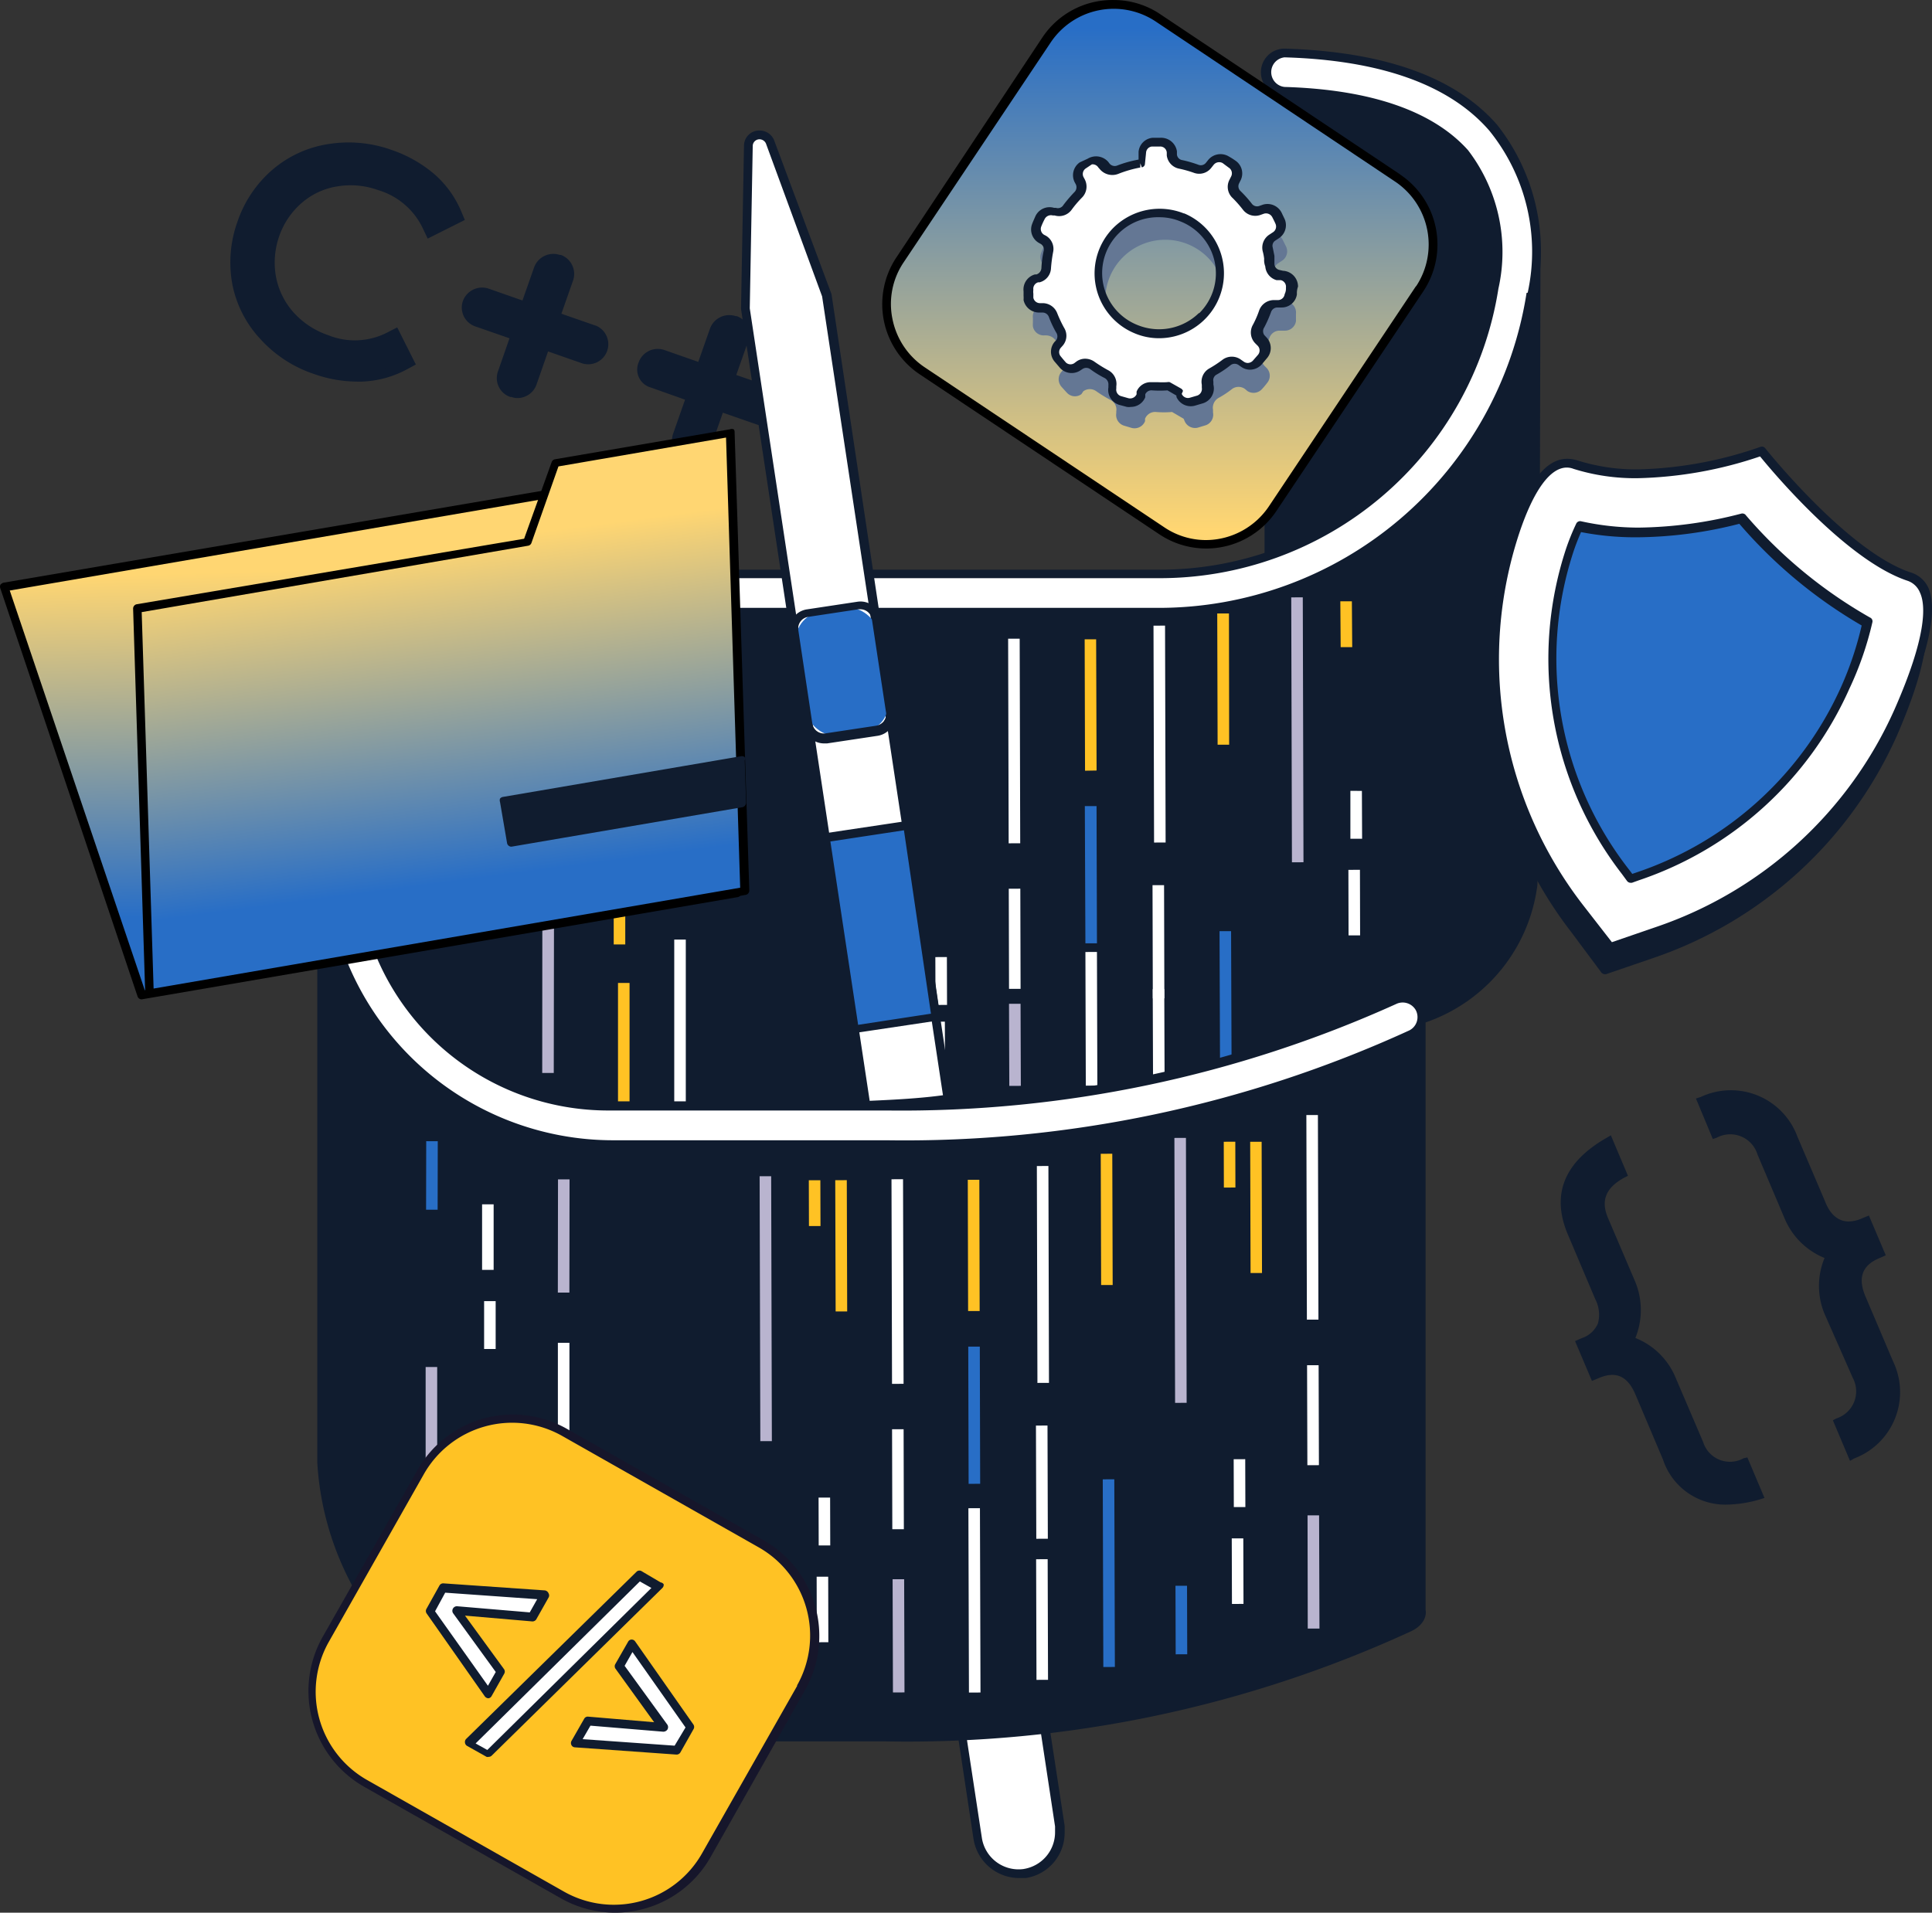 <svg xmlns="http://www.w3.org/2000/svg" xmlns:xlink="http://www.w3.org/1999/xlink" width="57.228" height="56.669" viewBox="0 0 57.228 56.669"><rect x="0" y="0" width="57.228" height="56.669" fill="#333333" stroke="none"/><defs><linearGradient id="linear-gradient" x1="0.5" y1="0.043" x2="0.5" y2="0.974" gradientUnits="objectBoundingBox"><stop offset="0" stop-color="#286ec6"></stop><stop offset="1" stop-color="#ffd672"></stop></linearGradient><linearGradient id="linear-gradient-2" x1="0.5" y1="0.834" x2="0.474" y2="0.165" xlink:href="#linear-gradient"></linearGradient><linearGradient id="linear-gradient-3" x1="0.538" y1="0.797" x2="0.454" y2="0.207" xlink:href="#linear-gradient"></linearGradient></defs><g id="_1" data-name="1" transform="translate(-0.011 0.001)" style="isolation: isolate"><g id="&#x421;&#x43B;&#x43E;&#x439;_2" data-name="&#x421;&#x43B;&#x43E;&#x439; 2" transform="translate(0.011 -0.001)"><g id="Layer_1" data-name="Layer 1"><path id="&#x30D1;&#x30B9;_3063" data-name="&#x30D1;&#x30B9; 3063" d="M18.444,8.8a3.7,3.7,0,0,0-1.2-.684,3.657,3.657,0,0,0-1.837-.154,3.227,3.227,0,0,0-1.583.717,3.552,3.552,0,0,0-1.142,3.276,3.271,3.271,0,0,0,.778,1.561,3.866,3.866,0,0,0,2.907,1.208,2.945,2.945,0,0,0,1.263-.336l.171-.094-.43-.888-.182.072a2.25,2.25,0,0,1-1.842.094,2.543,2.543,0,0,1-1.1-.712,2.245,2.245,0,0,1-.552-1.1A2.5,2.5,0,0,1,14.5,9.44a2.267,2.267,0,0,1,1.1-.518,2.477,2.477,0,0,1,1.291.116,2.267,2.267,0,0,1,1.39,1.208l.088.182.888-.43-.077-.177A2.846,2.846,0,0,0,18.444,8.8Z" transform="translate(-5.67 -3.544)" fill="#101c2f"></path><path id="&#x30D1;&#x30B9;_3064" data-name="&#x30D1;&#x30B9; 3064" d="M18.415,8.583a3.861,3.861,0,0,0-1.247-.706A3.773,3.773,0,0,0,15.282,7.7a3.309,3.309,0,0,0-1.655.761,3.519,3.519,0,0,0-1.037,1.544,3.569,3.569,0,0,0-.149,1.853,3.309,3.309,0,0,0,.833,1.622,3.734,3.734,0,0,0,1.583,1.031,3.861,3.861,0,0,0,1.274.226h.149A3.028,3.028,0,0,0,17.6,14.38l.276-.149-.552-1.1-.3.154a2.1,2.1,0,0,1-1.743.077,2.432,2.432,0,0,1-1.026-.673,2.206,2.206,0,0,1-.518-1.037,2.361,2.361,0,0,1,.088-1.213,2.3,2.3,0,0,1,.667-.993,2.1,2.1,0,0,1,1.048-.491,2.4,2.4,0,0,1,1.224.11A2.135,2.135,0,0,1,18.084,10.2l.143.3,1.1-.552-.121-.287a3.012,3.012,0,0,0-.794-1.081Zm-.061,1.577-.033-.066A2.388,2.388,0,0,0,16.859,8.82,2.675,2.675,0,0,0,15.481,8.7a2.388,2.388,0,0,0-1.169.552,2.565,2.565,0,0,0-.745,1.1,2.5,2.5,0,0,0-.083,1.351,2.421,2.421,0,0,0,.552,1.158,2.7,2.7,0,0,0,1.136.75,2.394,2.394,0,0,0,1.964-.121l.066-.033.32.662-.061.033a2.874,2.874,0,0,1-1.208.309,3.733,3.733,0,0,1-2.8-1.169,3.078,3.078,0,0,1-.728-1.484,3.42,3.42,0,0,1,1.1-3.149,3.177,3.177,0,0,1,2.041-.75,3.74,3.74,0,0,1,2.372.866,2.824,2.824,0,0,1,.745,1l.028.066Z" transform="translate(-5.558 -3.431)" fill="#101c2f"></path><path id="&#x30D1;&#x30B9;_3065" data-name="&#x30D1;&#x30B9; 3065" d="M38.177,19.278l-1.136-.4.392-1.1a.463.463,0,0,0-.287-.59h-.033a.458.458,0,0,0-.59.281l-.386,1.1L35,18.175a.463.463,0,1,0-.3.866l1.1.4-.381,1.1a.458.458,0,0,0,.281.59h.033a.463.463,0,0,0,.618-.276l.386-1.1,1.136.392a.458.458,0,0,0,.59-.281A.463.463,0,0,0,38.177,19.278Z" transform="translate(-15.398 -7.694)" fill="#101c2f"></path><path id="&#x30D1;&#x30B9;_3066" data-name="&#x30D1;&#x30B9; 3066" d="M38.179,19.052,37.164,18.7l.347-.987a.623.623,0,0,0,0-.458.6.6,0,0,0-.336-.3h-.033a.607.607,0,0,0-.756.37l-.347.987-1.009-.353a.6.6,0,0,0-.756.364.552.552,0,0,0,.364.75l1.009.359-.342.976a.612.612,0,0,0,0,.452.6.6,0,0,0,.336.3h.039a.552.552,0,0,0,.193.033.59.59,0,0,0,.552-.4l.342-.976,1.015.353a.607.607,0,0,0,.756-.37.59.59,0,0,0-.359-.756Zm.121.673a.342.342,0,0,1-.43.2l-1.252-.436-.43,1.224a.336.336,0,0,1-.425.2H35.73a.37.37,0,0,1-.193-.171.325.325,0,0,1,0-.259l.425-1.219L34.7,18.832a.325.325,0,0,1-.193-.171.314.314,0,0,1,0-.254.331.331,0,0,1,.314-.226.248.248,0,0,1,.11,0l1.258.436.43-1.23a.336.336,0,0,1,.425-.2h.033a.314.314,0,0,1,.193.171.336.336,0,0,1,0,.254l-.414,1.247,1.252.441a.331.331,0,0,1,.188.43Z" transform="translate(-15.355 -7.59)" fill="#101c2f"></path><path id="&#x30D1;&#x30B9;_3067" data-name="&#x30D1;&#x30B9; 3067" d="M28.8,15.99,27.7,15.6l.386-1.1a.463.463,0,0,0-.331-.6h-.033a.463.463,0,0,0-.59.287l-.386,1.1-1.136-.4a.464.464,0,1,0-.3.877l1.131.4L26.1,17.253a.469.469,0,0,0,.281.6h.033a.474.474,0,0,0,.6-.287l.381-1.1,1.136.4a.463.463,0,0,0,.59-.281.474.474,0,0,0-.314-.585Z" transform="translate(-11.214 -6.221)" fill="#101c2f"></path><path id="&#x30D1;&#x30B9;_3068" data-name="&#x30D1;&#x30B9; 3068" d="M28.775,15.762l-1.015-.353.347-.987a.6.6,0,0,0-.364-.756H27.71a.607.607,0,0,0-.756.364l-.347.987L25.6,14.664a.607.607,0,0,0-.756.364.59.59,0,0,0,.364.756l1.015.353-.342.982a.59.59,0,0,0,.364.756h.033a.552.552,0,0,0,.193.033.6.6,0,0,0,.552-.4l.342-.982,1.009.353a.595.595,0,0,0,.4-1.12Zm.121.673a.336.336,0,0,1-.425.2L27.214,16.2l-.43,1.219a.336.336,0,0,1-.425.21h-.033a.342.342,0,0,1-.2-.43l.425-1.219-1.258-.441a.32.32,0,0,1-.188-.171.336.336,0,0,1,0-.254.331.331,0,0,1,.314-.226.353.353,0,0,1,.11,0l1.258.441.43-1.23a.342.342,0,0,1,.425-.21h.033a.342.342,0,0,1,.21.43l-.43,1.23,1.258.436a.342.342,0,0,1,.2.43Z" transform="translate(-11.131 -6.114)" fill="#101c2f"></path><path id="&#x30D1;&#x30B9;_3069" data-name="&#x30D1;&#x30B9; 3069" d="M49.29,61.09c-.783.083-1.605.143-2.46.182l3.111,20.585a1.23,1.23,0,0,0,2.449-.182q0-.091,0-.182Z" transform="translate(-21.006 -27.394)" fill="#fff"></path><path id="&#x30D1;&#x30B9;_3070" data-name="&#x30D1;&#x30B9; 3070" d="M49.328,60.96a.127.127,0,0,0-.138-.11c-.816.088-1.655.149-2.454.188a.116.116,0,0,0-.094.044.143.143,0,0,0,0,.1l3.111,20.585A1.373,1.373,0,0,0,51.1,82.929h.2a1.357,1.357,0,0,0,1.153-1.346c0-.066,0-.132,0-.2Zm1.919,21.7A1.1,1.1,0,0,1,50,81.732L46.89,61.285c.728-.033,1.467-.088,2.206-.165L52.169,81.4v.165A1.1,1.1,0,0,1,51.248,82.659Z" transform="translate(-20.917 -27.286)" fill="#101c2f"></path><path id="&#x30D1;&#x30B9;_3071" data-name="&#x30D1;&#x30B9; 3071" d="M50.17,4.758a21.2,21.2,0,0,0-4.81-.888V18.762c-.061.088-3.376.552-3.376.552H25.151c-6.437.033-7.871,7.794-7.871,7.794V45.056A8.6,8.6,0,0,0,25.951,53.2h8.036a35.356,35.356,0,0,0,15.532-3.265c.408-.21.336-.5.336-.5v-17.5a4.887,4.887,0,0,0,3.309-3.971c.055-.419.094-18.814.094-18.814S51.99,5.481,50.17,4.758Z" transform="translate(-7.755 -1.735)" fill="#101c2f"></path><path id="&#x30D1;&#x30B9;_3072" data-name="&#x30D1;&#x30B9; 3072" d="M50.117,4.532a21.012,21.012,0,0,0-4.854-.894.121.121,0,0,0-.11.033.138.138,0,0,0-.044.094v14.8c-.375.094-2.151.364-3.243.524H25.031c-6.453.022-7.965,7.821-7.981,7.91V44.956a8.776,8.776,0,0,0,8.8,8.268h8.036a35.691,35.691,0,0,0,15.593-3.276c.48-.248.408-.612.4-.612h0V31.923a4.964,4.964,0,0,0,3.309-4.043c.061-.419.094-18.075.094-18.825a.1.1,0,0,0,0-.044C53.2,8.856,51.97,5.271,50.117,4.532Zm2.791,23.315a4.738,4.738,0,0,1-3.2,3.861.132.132,0,0,0-.083.121V49.363s.033.2-.265.353a34.825,34.825,0,0,1-15.477,3.254H25.848a8.516,8.516,0,0,1-8.533-8.014V27.036c0-.154,1.489-7.661,7.722-7.661l16.851-.028c3.37-.48,3.425-.552,3.464-.618a.121.121,0,0,0,0-.072V3.908a19.857,19.857,0,0,1,4.633.866C51.7,5.442,52.875,8.8,53,9.071,52.985,15.42,52.952,27.5,52.908,27.846Z" transform="translate(-7.652 -1.63)" fill="#101c2f"></path><rect id="&#x9577;&#x65B9;&#x5F62;_458" data-name="&#x9577;&#x65B9;&#x5F62; 458" width="0.342" height="4.032" transform="translate(36.124 27.589) rotate(-0.21)" fill="#286ec6"></rect><path id="&#x30D1;&#x30B9;_3073" data-name="&#x30D1;&#x30B9; 3073" d="M58.27,43.3l.017,4.065h.342L58.617,43.3Z" transform="translate(-26.136 -19.417)" fill="#286ec6"></path><rect id="&#x9577;&#x65B9;&#x5F62;_459" data-name="&#x9577;&#x65B9;&#x5F62; 459" width="0.342" height="2.432" transform="translate(29.888 29.741) rotate(-0.2)" fill="#b9b4cf"></rect><rect id="&#x9577;&#x65B9;&#x5F62;_460" data-name="&#x9577;&#x65B9;&#x5F62; 460" width="0.342" height="1.809" transform="translate(27.646 30.271) rotate(-0.17)" fill="#fff"></rect><rect id="&#x9577;&#x65B9;&#x5F62;_461" data-name="&#x9577;&#x65B9;&#x5F62; 461" width="0.342" height="2.587" transform="translate(34.145 29.307) rotate(-0.2)" fill="#fff"></rect><rect id="&#x9577;&#x65B9;&#x5F62;_462" data-name="&#x9577;&#x65B9;&#x5F62; 462" width="0.342" height="3.96" transform="matrix(1, -0.003, 0.003, 1, 32.151, 28.206)" fill="#fff"></rect><rect id="&#x9577;&#x65B9;&#x5F62;_463" data-name="&#x9577;&#x65B9;&#x5F62; 463" width="0.342" height="6.062" transform="translate(29.862 18.924) rotate(-0.15)" fill="#fff"></rect><rect id="&#x9577;&#x65B9;&#x5F62;_464" data-name="&#x9577;&#x65B9;&#x5F62; 464" width="0.342" height="2.967" transform="translate(29.881 26.331) rotate(-0.15)" fill="#fff"></rect><rect id="&#x9577;&#x65B9;&#x5F62;_465" data-name="&#x9577;&#x65B9;&#x5F62; 465" width="0.342" height="6.426" transform="translate(34.168 18.537) rotate(-0.15)" fill="#fff"></rect><rect id="&#x9577;&#x65B9;&#x5F62;_466" data-name="&#x9577;&#x65B9;&#x5F62; 466" width="0.342" height="1.418" transform="translate(27.706 28.357) rotate(-0.17)" fill="#fff"></rect><rect id="&#x9577;&#x65B9;&#x5F62;_467" data-name="&#x9577;&#x65B9;&#x5F62; 467" width="0.342" height="3.354" transform="translate(34.139 26.226) rotate(-0.15)" fill="#fff"></rect><path id="&#x30D1;&#x30B9;_3074" data-name="&#x30D1;&#x30B9; 3074" d="M65.38,32.95l.011,3.889h.342l-.006-3.889Z" transform="translate(-29.324 -14.775)" fill="#ffc224"></path><path id="&#x30D1;&#x30B9;_3075" data-name="&#x30D1;&#x30B9; 3075" d="M58.26,34.34l.011,3.894.342-.006L58.6,34.34Z" transform="translate(-26.131 -15.399)" fill="#ffc224"></path><rect id="&#x9577;&#x65B9;&#x5F62;_468" data-name="&#x9577;&#x65B9;&#x5F62; 468" width="0.342" height="1.942" transform="translate(39.941 25.772) rotate(-0.14)" fill="#fff"></rect><rect id="&#x9577;&#x65B9;&#x5F62;_469" data-name="&#x9577;&#x65B9;&#x5F62; 469" width="0.342" height="7.849" transform="translate(38.248 17.699) rotate(-0.15)" fill="#b9b4cf"></rect><path id="&#x30D1;&#x30B9;_3076" data-name="&#x30D1;&#x30B9; 3076" d="M72.53,42.48V43.9h.347l-.006-1.418Z" transform="translate(-32.53 -19.049)" fill="#fff"></path><path id="&#x30D1;&#x30B9;_3077" data-name="&#x30D1;&#x30B9; 3077" d="M71.99,32.3,72,33.657h.342L72.332,32.3Z" transform="translate(-32.288 -14.484)" fill="#ffc224"></path><rect id="&#x9577;&#x65B9;&#x5F62;_470" data-name="&#x9577;&#x65B9;&#x5F62; 470" width="0.342" height="1.942" transform="translate(17.738 19.669)" fill="#fff"></rect><path id="&#x30D1;&#x30B9;_3078" data-name="&#x30D1;&#x30B9; 3078" d="M29.13,51.7h.342l.011-7.3h-.347Z" transform="translate(-13.069 -19.91)" fill="#b9b4cf"></path><rect id="&#x9577;&#x65B9;&#x5F62;_471" data-name="&#x9577;&#x65B9;&#x5F62; 471" width="0.342" height="5.643" transform="translate(19.972 27.838)" fill="#fff"></rect><rect id="&#x9577;&#x65B9;&#x5F62;_472" data-name="&#x9577;&#x65B9;&#x5F62; 472" width="0.342" height="2.962" transform="translate(19.977 23.773)" fill="#fff"></rect><rect id="&#x9577;&#x65B9;&#x5F62;_473" data-name="&#x9577;&#x65B9;&#x5F62; 473" width="0.342" height="1.418" transform="translate(17.799 22.538)" fill="#fff"></rect><rect id="&#x9577;&#x65B9;&#x5F62;_474" data-name="&#x9577;&#x65B9;&#x5F62; 474" width="0.342" height="3.618" transform="translate(18.306 29.123)" fill="#ffc224"></rect><rect id="&#x9577;&#x65B9;&#x5F62;_475" data-name="&#x9577;&#x65B9;&#x5F62; 475" width="0.342" height="1.357" transform="translate(18.179 26.625)" fill="#ffc224"></rect><path id="&#x30D1;&#x30B9;_3079" data-name="&#x30D1;&#x30B9; 3079" d="M45.84,2.84a.552.552,0,0,0,0,1.1c2.554.077,4.346.689,5.334,1.826a4.854,4.854,0,0,1,.866,4,10.017,10.017,0,0,1-9.994,8.5h-16.3a8.478,8.478,0,0,0-8.456,8.792A8.6,8.6,0,0,0,25.95,35.2h8.036a35.849,35.849,0,0,0,15.532-3.265.571.571,0,0,0-.5-1.026,35.25,35.25,0,0,1-15.03,3.155H25.713a7.336,7.336,0,0,1-7.319-7.612,7.446,7.446,0,0,1,7.557-7.038H42.045A11.169,11.169,0,0,0,53.137,9.966,5.935,5.935,0,0,0,52,5.057C50.8,3.673,48.725,2.928,45.84,2.84Z" transform="translate(-7.755 -1.273)" fill="#fff"></path><path id="&#x30D1;&#x30B9;_3080" data-name="&#x30D1;&#x30B9; 3080" d="M45.7,2.61a.7.7,0,0,0,0,1.4c2.521.072,4.28.673,5.245,1.782a4.717,4.717,0,0,1,.833,3.9,9.884,9.884,0,0,1-9.84,8.356h-16.3a8.6,8.6,0,0,0-8.582,8.924,8.776,8.776,0,0,0,8.792,8.263h8.036a35.57,35.57,0,0,0,15.593-3.309.712.712,0,0,0,.359-.419.689.689,0,0,0-.066-.552.712.712,0,0,0-.91-.287A35.223,35.223,0,0,1,33.884,33.8H25.61a7.2,7.2,0,0,1-7.17-7.474,7.352,7.352,0,0,1,7.408-6.889H41.942A11.3,11.3,0,0,0,53.161,9.88,6.045,6.045,0,0,0,52,4.871C50.773,3.459,48.666,2.7,45.7,2.61Zm7.17,7.237a11.031,11.031,0,0,1-10.932,9.333H25.847a7.617,7.617,0,0,0-7.628,7.17,7.452,7.452,0,0,0,7.446,7.722h8.274A35.532,35.532,0,0,0,49.03,30.906a.447.447,0,0,1,.552.182.441.441,0,0,1-.188.612,35.883,35.883,0,0,1-15.477,3.254H25.847a8.516,8.516,0,0,1-8.533-8A8.329,8.329,0,0,1,25.638,18.3h16.3A10.154,10.154,0,0,0,52.036,9.72a4.963,4.963,0,0,0-.9-4.1C50.116,4.48,48.3,3.823,45.7,3.746a.441.441,0,0,1,0-.877h0c2.852.083,4.892.816,6.067,2.173a5.7,5.7,0,0,1,1.136,4.8Z" transform="translate(-7.651 -1.17)" fill="#101c2f"></path><path id="&#x30D1;&#x30B9;_3081" data-name="&#x30D1;&#x30B9; 3081" d="M43.7,20.254l-1.247-8.246L40.767,7.48a.336.336,0,0,0-.656.083L40,12.378l1.213,7.876.171,1.136L43.591,36c.855-.033,1.655-.1,2.46-.188L43.861,21.39Z" transform="translate(-17.943 -3.249)" fill="#fff"></path><path id="&#x30D1;&#x30B9;_3082" data-name="&#x30D1;&#x30B9; 3082" d="M40.8,7.33a.463.463,0,0,0-.441-.32.452.452,0,0,0-.463.441l-.088,4.843,3.574,23.618a.132.132,0,0,0,.127.11h0c.833-.039,1.655-.1,2.471-.193a.143.143,0,0,0,.088-.05.116.116,0,0,0,0-.094l-3.58-23.828Zm2.819,28.428-3.552-23.48.088-4.815a.2.2,0,0,1,.2-.193.21.21,0,0,1,.2.149l1.655,4.506,3.58,23.668C45.105,35.686,44.366,35.725,43.621,35.758Z" transform="translate(-17.858 -3.143)" fill="#101c2f"></path><rect id="&#x9577;&#x65B9;&#x5F62;_476" data-name="&#x9577;&#x65B9;&#x5F62; 476" width="2.46" height="5.747" transform="translate(24.449 24.824) rotate(-8.59)" fill="#286ec6"></rect><path id="&#x30D1;&#x30B9;_3083" data-name="&#x30D1;&#x30B9; 3083" d="M46.642,44.1l-2.432.364a.132.132,0,0,0-.11.149l.86,5.687a.16.16,0,0,0,.05.083.138.138,0,0,0,.077,0h0l2.432-.364a.132.132,0,0,0,.11-.149L46.8,44.21a.121.121,0,0,0-.16-.1ZM45.2,50.139l-.822-5.433,2.179-.331.8,5.433Z" transform="translate(-19.781 -19.775)" fill="#101c2f"></path><rect id="&#x9577;&#x65B9;&#x5F62;_477" data-name="&#x9577;&#x65B9;&#x5F62; 477" width="2.46" height="3.712" rx="0.86" transform="translate(23.452 18.252) rotate(-8.6)" fill="#286ec6"></rect><path id="&#x30D1;&#x30B9;_3084" data-name="&#x30D1;&#x30B9; 3084" d="M45.114,32.822a.607.607,0,0,0-.689-.507l-1.495.226a.6.6,0,0,0-.507.7L42.836,36a.607.607,0,0,0,.6.513h.088l1.5-.226a.607.607,0,0,0,.392-.237.579.579,0,0,0,.11-.452Zm.094,3.028a.375.375,0,0,1-.226.138l-1.495.226a.347.347,0,0,1-.4-.292l-.414-2.758a.347.347,0,0,1,.292-.4l1.495-.226h.05a.347.347,0,0,1,.342.3l.414,2.73a.336.336,0,0,1-.061.281Z" transform="translate(-19.025 -14.487)" fill="#101c2f"></path><rect id="&#x9577;&#x65B9;&#x5F62;_478" data-name="&#x9577;&#x65B9;&#x5F62; 478" width="0.342" height="5.56" transform="matrix(1, -0.003, 0.003, 1, 32.665, 43.83)" fill="#286ec6"></rect><rect id="&#x9577;&#x65B9;&#x5F62;_479" data-name="&#x9577;&#x65B9;&#x5F62; 479" width="0.342" height="4.065" transform="translate(28.681 39.898) rotate(-0.15)" fill="#286ec6"></rect><rect id="&#x9577;&#x65B9;&#x5F62;_480" data-name="&#x9577;&#x65B9;&#x5F62; 480" width="0.342" height="3.354" transform="matrix(1, -0.003, 0.003, 1, 26.44, 46.79)" fill="#b9b4cf"></rect><rect id="&#x9577;&#x65B9;&#x5F62;_481" data-name="&#x9577;&#x65B9;&#x5F62; 481" width="0.342" height="1.942" transform="translate(24.19 46.715) rotate(-0.14)" fill="#fff"></rect><rect id="&#x9577;&#x65B9;&#x5F62;_482" data-name="&#x9577;&#x65B9;&#x5F62; 482" width="0.342" height="7.849" transform="translate(22.501 34.85) rotate(-0.15)" fill="#b9b4cf"></rect><rect id="&#x9577;&#x65B9;&#x5F62;_483" data-name="&#x9577;&#x65B9;&#x5F62; 483" width="0.342" height="2.03" transform="matrix(1, -0.003, 0.003, 1, 22.533, 48.12)" fill="#3200ff"></rect><rect id="&#x9577;&#x65B9;&#x5F62;_484" data-name="&#x9577;&#x65B9;&#x5F62; 484" width="0.342" height="3.574" transform="matrix(1, -0.003, 0.003, 1, 30.691, 46.197)" fill="#fff"></rect><rect id="&#x9577;&#x65B9;&#x5F62;_485" data-name="&#x9577;&#x65B9;&#x5F62; 485" width="0.342" height="5.461" transform="matrix(1, -0.003, 0.003, 1, 28.685, 44.686)" fill="#fff"></rect><rect id="&#x9577;&#x65B9;&#x5F62;_486" data-name="&#x9577;&#x65B9;&#x5F62; 486" width="0.342" height="6.062" transform="translate(26.407 34.939) rotate(-0.15)" fill="#fff"></rect><rect id="&#x9577;&#x65B9;&#x5F62;_487" data-name="&#x9577;&#x65B9;&#x5F62; 487" width="0.342" height="2.962" transform="translate(26.424 42.346) rotate(-0.14)" fill="#fff"></rect><rect id="&#x9577;&#x65B9;&#x5F62;_488" data-name="&#x9577;&#x65B9;&#x5F62; 488" width="0.342" height="6.426" transform="translate(30.713 34.547) rotate(-0.15)" fill="#fff"></rect><rect id="&#x9577;&#x65B9;&#x5F62;_489" data-name="&#x9577;&#x65B9;&#x5F62; 489" width="0.342" height="1.418" transform="translate(24.247 44.371) rotate(-0.15)" fill="#fff"></rect><rect id="&#x9577;&#x65B9;&#x5F62;_490" data-name="&#x9577;&#x65B9;&#x5F62; 490" width="0.342" height="3.354" transform="matrix(1, -0.003, 0.003, 1, 30.686, 42.237)" fill="#fff"></rect><rect id="&#x9577;&#x65B9;&#x5F62;_491" data-name="&#x9577;&#x65B9;&#x5F62; 491" width="0.342" height="3.889" transform="matrix(1, -0.003, 0.003, 1, 32.605, 34.184)" fill="#ffc224"></rect><rect id="&#x9577;&#x65B9;&#x5F62;_492" data-name="&#x9577;&#x65B9;&#x5F62; 492" width="0.342" height="3.889" transform="translate(28.667 34.955) rotate(-0.14)" fill="#ffc224"></rect><rect id="&#x9577;&#x65B9;&#x5F62;_493" data-name="&#x9577;&#x65B9;&#x5F62; 493" width="0.342" height="3.889" transform="matrix(1, -0.003, 0.003, 1, 24.741, 34.967)" fill="#ffc224"></rect><rect id="&#x9577;&#x65B9;&#x5F62;_494" data-name="&#x9577;&#x65B9;&#x5F62; 494" width="0.342" height="1.357" transform="matrix(1, -0.003, 0.003, 1, 23.958, 34.969)" fill="#ffc224"></rect><path id="&#x30D1;&#x30B9;_3085" data-name="&#x30D1;&#x30B9; 3085" d="M70.23,81.4l.006,3.354h.347L70.572,81.4Z" transform="translate(-31.499 -36.502)" fill="#b9b4cf"></path><rect id="&#x9577;&#x65B9;&#x5F62;_495" data-name="&#x9577;&#x65B9;&#x5F62; 495" width="0.342" height="1.942" transform="matrix(1, -0.003, 0.003, 1, 36.486, 45.58)" fill="#fff"></rect><rect id="&#x9577;&#x65B9;&#x5F62;_496" data-name="&#x9577;&#x65B9;&#x5F62; 496" width="0.342" height="7.849" transform="translate(34.787 33.715) rotate(-0.15)" fill="#b9b4cf"></rect><rect id="&#x9577;&#x65B9;&#x5F62;_497" data-name="&#x9577;&#x65B9;&#x5F62; 497" width="0.342" height="2.03" transform="matrix(1, -0.003, 0.003, 1, 34.819, 46.984)" fill="#286ec6"></rect><rect id="&#x9577;&#x65B9;&#x5F62;_498" data-name="&#x9577;&#x65B9;&#x5F62; 498" width="0.342" height="6.062" transform="translate(38.696 33.037) rotate(-0.15)" fill="#fff"></rect><rect id="&#x9577;&#x65B9;&#x5F62;_499" data-name="&#x9577;&#x65B9;&#x5F62; 499" width="0.342" height="2.962" transform="matrix(1, -0.003, 0.003, 1, 38.717, 40.449)" fill="#fff"></rect><rect id="&#x9577;&#x65B9;&#x5F62;_500" data-name="&#x9577;&#x65B9;&#x5F62; 500" width="0.342" height="1.418" transform="translate(36.543 43.234) rotate(-0.17)" fill="#fff"></rect><path id="&#x30D1;&#x30B9;_3086" data-name="&#x30D1;&#x30B9; 3086" d="M67.15,61.33l.011,3.889H67.5l-.011-3.889Z" transform="translate(-30.118 -27.502)" fill="#ffc224"></path><rect id="&#x9577;&#x65B9;&#x5F62;_501" data-name="&#x9577;&#x65B9;&#x5F62; 501" width="0.342" height="1.357" transform="translate(36.249 33.828) rotate(-0.14)" fill="#ffc224"></rect><rect id="&#x9577;&#x65B9;&#x5F62;_502" data-name="&#x9577;&#x65B9;&#x5F62; 502" width="3.354" height="0.342" transform="translate(16.524 38.297) rotate(-89.92)" fill="#b9b4cf"></rect><rect id="&#x9577;&#x65B9;&#x5F62;_503" data-name="&#x9577;&#x65B9;&#x5F62; 503" width="0.342" height="1.942" transform="translate(14.28 35.682)" fill="#fff"></rect><rect id="&#x9577;&#x65B9;&#x5F62;_504" data-name="&#x9577;&#x65B9;&#x5F62; 504" width="0.342" height="7.849" transform="translate(12.608 40.502)" fill="#b9b4cf"></rect><rect id="&#x9577;&#x65B9;&#x5F62;_505" data-name="&#x9577;&#x65B9;&#x5F62; 505" width="2.03" height="0.342" transform="matrix(0.002, -1, 1, 0.002, 12.621, 35.841)" fill="#286ec6"></rect><rect id="&#x9577;&#x65B9;&#x5F62;_506" data-name="&#x9577;&#x65B9;&#x5F62; 506" width="0.342" height="6.062" transform="translate(16.519 44.098)" fill="#fff"></rect><rect id="&#x9577;&#x65B9;&#x5F62;_507" data-name="&#x9577;&#x65B9;&#x5F62; 507" width="0.342" height="2.962" transform="translate(16.525 39.785)" fill="#fff"></rect><rect id="&#x9577;&#x65B9;&#x5F62;_508" data-name="&#x9577;&#x65B9;&#x5F62; 508" width="0.342" height="1.418" transform="translate(14.34 38.55)" fill="#fff"></rect><rect id="&#x9577;&#x65B9;&#x5F62;_509" data-name="&#x9577;&#x65B9;&#x5F62; 509" width="0.342" height="3.889" transform="translate(14.848 45.483)" fill="#8efb9d"></rect><rect id="&#x9577;&#x65B9;&#x5F62;_510" data-name="&#x9577;&#x65B9;&#x5F62; 510" width="1.357" height="0.342" transform="translate(14.724 43.988) rotate(-89.92)" fill="#8efb9d"></rect><path id="&#x30D1;&#x30B9;_3087" data-name="&#x30D1;&#x30B9; 3087" d="M62.751,5.384,55.657.668a2.372,2.372,0,0,0-3.309.656l-4.33,6.481a2.372,2.372,0,0,0,.656,3.309l7.093,4.721a2.377,2.377,0,0,0,3.309-.651l4.346-6.509a2.372,2.372,0,0,0-.673-3.293Z" transform="translate(-21.356 -0.116)" fill="url(#linear-gradient)"></path><path id="&#x30D1;&#x30B9;_3088" data-name="&#x30D1;&#x30B9; 3088" d="M62.725,5.162,55.632.424A2.454,2.454,0,0,0,54.247,0,2.488,2.488,0,0,0,52.14,1.1L47.816,7.617a2.5,2.5,0,0,0,.689,3.475L55.6,15.83a2.5,2.5,0,0,0,3.469-.695l4.346-6.5a2.5,2.5,0,0,0-.689-3.469Zm.48,3.309L58.858,14.98A2.256,2.256,0,0,1,56.988,16a2.206,2.206,0,0,1-1.247-.381l-7.093-4.738a2.25,2.25,0,0,1-.954-1.429,2.206,2.206,0,0,1,.336-1.688l4.346-6.5A2.245,2.245,0,0,1,55.488.634l7.093,4.744A2.245,2.245,0,0,1,63.2,8.488Z" transform="translate(-21.258 0.001)"></path><path id="&#x30D1;&#x30B9;_3089" data-name="&#x30D1;&#x30B9; 3089" d="M63.027,12.994l-.121-.028a.32.32,0,0,1-.243-.292v-.237a.426.426,0,0,0-.044-.232.314.314,0,0,1,.138-.353l.1-.066a.331.331,0,0,0,.127-.419l-.1-.2a.331.331,0,0,0-.4-.171l-.11.039a.32.32,0,0,1-.364-.11,3.309,3.309,0,0,0-.32-.359.331.331,0,0,1-.072-.375l.05-.1a.331.331,0,0,0-.121-.419l-.221-.1a.336.336,0,0,0-.43.083l-.066.083a.314.314,0,0,1-.364.1A3.2,3.2,0,0,0,60,9.706a.325.325,0,0,1-.265-.276V9.337a.331.331,0,0,0-.331-.287h-.254a.314.314,0,0,0-.292.3l-.033.325h0a3.425,3.425,0,0,0-.689.188.336.336,0,0,1-.381-.1l-.033-.044a.331.331,0,0,0-.436-.066l-.193.127a.336.336,0,0,0-.1.425l.033.061a.336.336,0,0,1-.066.386,3.26,3.26,0,0,0-.309.364.336.336,0,0,1-.37.127h-.055a.325.325,0,0,0-.4.182,2.09,2.09,0,0,0-.1.232.314.314,0,0,0,.143.392l.05.033a.314.314,0,0,1,.154.347,3.586,3.586,0,0,0-.066.48.331.331,0,0,1-.243.314h-.044a.325.325,0,0,0-.237.359v.121a1.02,1.02,0,0,0,0,.127.325.325,0,0,0,.336.265h.05a.347.347,0,0,1,.325.221,2.885,2.885,0,0,0,.21.436.314.314,0,0,1-.039.381l-.039.044a.336.336,0,0,0,0,.436q.077.088.165.182a.32.32,0,0,0,.43.039l.055-.083a.325.325,0,0,1,.386,0,3.954,3.954,0,0,0,.414.254.32.32,0,0,1,.176.342V16.3a.331.331,0,0,0,.232.37l.221.066a.336.336,0,0,0,.4-.2v-.072a.32.32,0,0,1,.32-.2,2.791,2.791,0,0,0,.48,0l.342.2.033.077a.336.336,0,0,0,.386.188l.237-.072a.331.331,0,0,0,.215-.375V16.2a.336.336,0,0,1,.165-.353,2.758,2.758,0,0,0,.4-.265.325.325,0,0,1,.381,0l.072.061a.336.336,0,0,0,.436-.061,2.138,2.138,0,0,0,.143-.171.331.331,0,0,0,0-.441l-.077-.077a.331.331,0,0,1-.044-.381,3.86,3.86,0,0,0,.193-.436.314.314,0,0,1,.309-.221h.143a.331.331,0,0,0,.336-.281v-.221A.336.336,0,0,0,63.027,12.994Zm-2.383,1.213a1.776,1.776,0,1,1,.5-1.616,1.787,1.787,0,0,1-.5,1.616Z" transform="translate(-24.887 -4.058)" fill="#647794" style="mix-blend-mode: multiply;isolation: isolate"></path><path id="&#x30D1;&#x30B9;_3090" data-name="&#x30D1;&#x30B9; 3090" d="M62.734,11.542h-.116a.32.32,0,0,1-.243-.292v-.237a.4.4,0,0,0-.05-.237.314.314,0,0,1,.143-.347l.1-.066a.325.325,0,0,0,.121-.419q-.042-.1-.094-.2a.331.331,0,0,0-.4-.171l-.11.039a.32.32,0,0,1-.386-.154,2.714,2.714,0,0,0-.314-.353.331.331,0,0,1-.072-.375l.05-.1a.336.336,0,0,0-.127-.425l-.188-.116a.331.331,0,0,0-.43.077l-.066.088a.336.336,0,0,1-.37.1,3.31,3.31,0,0,0-.458-.132.336.336,0,0,1-.27-.281V7.852a.336.336,0,0,0-.331-.292h-.248a.325.325,0,0,0-.3.292v.331h0a3.635,3.635,0,0,0-.739.21.331.331,0,0,1-.375-.1l-.039-.044a.331.331,0,0,0-.436-.066L56.8,8.3a.331.331,0,0,0-.1.425l.028.061a.325.325,0,0,1-.061.381,3.977,3.977,0,0,0-.314.37.325.325,0,0,1-.364.127h-.055a.325.325,0,0,0-.4.182c-.039.077-.072.154-.1.232a.325.325,0,0,0,.149.392l.05.033a.325.325,0,0,1,.154.347,3.585,3.585,0,0,0-.066.48.331.331,0,0,1-.243.314h-.044a.331.331,0,0,0-.243.359.939.939,0,0,0,0,.121v.121a.331.331,0,0,0,.342.27h.044a.342.342,0,0,1,.331.221,3.133,3.133,0,0,0,.2.436.325.325,0,0,1-.033.381l-.039.044a.32.32,0,0,0,0,.43c.05.066.1.127.16.188a.331.331,0,0,0,.436.039l.044-.033a.331.331,0,0,1,.386,0,3.238,3.238,0,0,0,.414.259.325.325,0,0,1,.177.342v.066a.331.331,0,0,0,.232.37l.221.061a.325.325,0,0,0,.392-.193l.033-.072a.314.314,0,0,1,.32-.2,3.486,3.486,0,0,0,.48,0l.342.2.033.072a.32.32,0,0,0,.386.188l.232-.066a.331.331,0,0,0,.221-.375v-.088a.32.32,0,0,1,.165-.353,3.105,3.105,0,0,0,.4-.265.325.325,0,0,1,.381,0l.088.061a.336.336,0,0,0,.436-.055L62.154,14a.336.336,0,0,0,0-.441l-.077-.077a.325.325,0,0,1-.044-.381,3.051,3.051,0,0,0,.188-.436.325.325,0,0,1,.314-.221h.116a.325.325,0,0,0,.331-.281l.033-.221a.336.336,0,0,0-.281-.4Zm-2.377,1.224a1.776,1.776,0,1,1,.5-1.617,1.793,1.793,0,0,1-.5,1.617Z" transform="translate(-24.753 -3.39)" fill="#fff"></path><path id="&#x30D1;&#x30B9;_3091" data-name="&#x30D1;&#x30B9; 3091" d="M62.672,11.343l-.121-.028a.188.188,0,0,1-.143-.177V10.9l-.05-.248a.182.182,0,0,1,.083-.21l.1-.066a.463.463,0,0,0,.177-.552l-.1-.21a.469.469,0,0,0-.552-.232l-.11.039a.193.193,0,0,1-.221-.072,3.453,3.453,0,0,0-.331-.37.193.193,0,0,1-.044-.226l.05-.1a.458.458,0,0,0-.171-.585c-.061-.044-.127-.083-.193-.121a.474.474,0,0,0-.6.11l-.066.083a.193.193,0,0,1-.221.061,3.585,3.585,0,0,0-.474-.138.188.188,0,0,1-.165-.165V7.8a.474.474,0,0,0-.491-.4h-.226a.458.458,0,0,0-.419.414v.232a3.48,3.48,0,0,0-.634.177.2.2,0,0,1-.232-.066l-.033-.044a.48.48,0,0,0-.607-.094l-.237.11a.463.463,0,0,0-.149.59l.033.061a.2.2,0,0,1-.044.232,4.235,4.235,0,0,0-.325.381.188.188,0,0,1-.221.083h-.055a.463.463,0,0,0-.552.248c-.033.077-.072.16-.1.237a.458.458,0,0,0,.2.552l.05.028a.188.188,0,0,1,.094.215,3.061,3.061,0,0,0-.066.5.21.21,0,0,1-.149.193h-.044a.463.463,0,0,0-.336.5v.132a.867.867,0,0,1,0,.127.469.469,0,0,0,.474.37h.088a.2.2,0,0,1,.188.132,3.161,3.161,0,0,0,.215.458.2.2,0,0,1,0,.232l-.039.039a.452.452,0,0,0,0,.6l.165.193a.469.469,0,0,0,.6.055l.05-.033a.2.2,0,0,1,.232,0,2.912,2.912,0,0,0,.43.265.215.215,0,0,1,.11.21v.066a.463.463,0,0,0,.32.518l.226.061a.43.43,0,0,0,.121,0,.458.458,0,0,0,.425-.287V15a.2.2,0,0,1,.2-.116h0a3.183,3.183,0,0,0,.458,0l.265.154v.039a.463.463,0,0,0,.552.259l.243-.072a.463.463,0,0,0,.3-.552v-.088a.188.188,0,0,1,.1-.21,3.033,3.033,0,0,0,.414-.281.2.2,0,0,1,.232,0l.088.061a.447.447,0,0,0,.254.077.469.469,0,0,0,.347-.16l.149-.177a.458.458,0,0,0,0-.607l-.077-.083a.2.2,0,0,1,0-.226,3.628,3.628,0,0,0,.2-.452.2.2,0,0,1,.188-.138h.127a.452.452,0,0,0,.452-.392.55.55,0,0,1,.033-.226.469.469,0,0,0-.436-.469Zm.039.689a.2.2,0,0,1-.2.177H62.38a.463.463,0,0,0-.425.309,2.829,2.829,0,0,1-.182.419.458.458,0,0,0,.066.552l.077.077a.2.2,0,0,1,0,.27L61.773,14a.215.215,0,0,1-.154.072.2.2,0,0,1-.11-.033l-.088-.061a.458.458,0,0,0-.552,0,3.58,3.58,0,0,1-.386.254.452.452,0,0,0-.226.485v.088a.21.21,0,0,1-.132.232l-.226.066a.2.2,0,0,1-.237-.116L59.7,14.9a.149.149,0,0,0-.05-.066l-.342-.193a.177.177,0,0,0-.077,0,2.493,2.493,0,0,1-.287,0h-.2a.447.447,0,0,0-.419.281V15a.21.21,0,0,1-.243.116l-.215-.061a.2.2,0,0,1-.143-.226v-.066a.458.458,0,0,0-.248-.48,4.17,4.17,0,0,1-.392-.243.48.48,0,0,0-.281-.094.441.441,0,0,0-.259.083l-.044.033a.2.2,0,0,1-.265,0c-.055-.061-.1-.116-.154-.182a.193.193,0,0,1,0-.259l.039-.044a.447.447,0,0,0,.055-.552,3.762,3.762,0,0,1-.2-.425.463.463,0,0,0-.447-.3h-.061a.2.2,0,0,1-.2-.16v-.121a.419.419,0,0,1,0-.116.2.2,0,0,1,.143-.221h.044a.452.452,0,0,0,.336-.425,4.415,4.415,0,0,1,.061-.463.452.452,0,0,0-.21-.491l-.055-.028a.2.2,0,0,1-.088-.237,1.941,1.941,0,0,1,.1-.221.21.21,0,0,1,.243-.116h.055a.458.458,0,0,0,.507-.171,3.1,3.1,0,0,1,.3-.353.463.463,0,0,0,.083-.552l-.033-.061a.2.2,0,0,1,.072-.259L57,8.188a.2.2,0,0,1,.193.094l.039.044a.485.485,0,0,0,.552.143,3.525,3.525,0,0,1,.651-.188V8.155l.044.121a.11.11,0,0,0,.094-.11l.033-.325a.193.193,0,0,1,.176-.182h.237a.193.193,0,0,1,.2.177v.088a.458.458,0,0,0,.37.392,3.392,3.392,0,0,1,.447.127.452.452,0,0,0,.507-.16l.066-.083a.21.21,0,0,1,.265-.05l.177.132a.2.2,0,0,1,.077.259l-.05.1a.452.452,0,0,0,.1.552,3.624,3.624,0,0,1,.3.342.458.458,0,0,0,.507.154l.11-.039a.21.21,0,0,1,.248.1c.033.066.066.127.094.193a.2.2,0,0,1-.077.259l-.1.066a.458.458,0,0,0-.2.491,1.489,1.489,0,0,1,.044.226.525.525,0,0,0,.033.226.458.458,0,0,0,.336.408H62.6a.2.2,0,0,1,.149.221A.378.378,0,0,1,62.711,12.033Z" transform="translate(-24.658 -3.318)" fill="#101c2f"></path><path id="&#x30D1;&#x30B9;_3092" data-name="&#x30D1;&#x30B9; 3092" d="M61.444,11.355a1.942,1.942,0,0,0-2.09.419,1.919,1.919,0,0,0,.618,3.127,1.853,1.853,0,0,0,.734.149,1.925,1.925,0,0,0,.739-3.7Zm.436,2.951a1.688,1.688,0,0,1-1.8.359,1.655,1.655,0,0,1,.634-3.2,1.622,1.622,0,0,1,.629.127,1.655,1.655,0,0,1,.552,2.714Z" transform="translate(-26.37 -5.029)" fill="#101c2f"></path><path id="&#x30D1;&#x30B9;_3093" data-name="&#x30D1;&#x30B9; 3093" d="M.23,29.068l4.076,12.09,17.65-3.028L17.88,26.04Z" transform="translate(-0.109 -11.677)" fill="url(#linear-gradient-2)"></path><path id="&#x30D1;&#x30B9;_3094" data-name="&#x30D1;&#x30B9; 3094" d="M17.9,25.927a.132.132,0,0,0-.143-.088L.11,28.851a.2.2,0,0,0-.088.061.149.149,0,0,0,0,.11l4.065,12.09a.127.127,0,0,0,.121.083h0l17.65-3.028A.114.114,0,0,0,21.946,38ZM4.3,40.924.3,29.082,17.694,26.1,21.687,37.94Z" transform="translate(-0.011 -11.586)"></path><path id="&#x30D1;&#x30B9;_3095" data-name="&#x30D1;&#x30B9; 3095" d="M19.774,24.128l-.838,2.339L7.38,28.452l.364,11.412,17.645-3.028-.43-13.6Z" transform="translate(-3.315 -10.421)" fill="url(#linear-gradient-3)"></path><path id="&#x30D1;&#x30B9;_3096" data-name="&#x30D1;&#x30B9; 3096" d="M24.938,23.05a.121.121,0,0,0-.1,0l-5.185.888a.127.127,0,0,0-.1.083l-.816,2.272L7.255,28.235a.132.132,0,0,0-.1.132l.359,11.412a.154.154,0,0,0,.05.094.149.149,0,0,0,.083,0h0l17.65-3.028a.132.132,0,0,0,.11-.132l-.436-13.6a.116.116,0,0,0-.028-.066ZM7.762,39.62,7.409,28.467,18.854,26.5a.127.127,0,0,0,.1-.083l.8-2.267,4.964-.855.419,13.337Z" transform="translate(-3.212 -10.331)"></path><path id="&#x30D1;&#x30B9;_3097" data-name="&#x30D1;&#x30B9; 3097" d="M27.08,42.058l.21,1.224,6.851-1.175L34.1,40.85Z" transform="translate(-12.149 -18.318)" fill="#101c2f"></path><path id="&#x30D1;&#x30B9;_3098" data-name="&#x30D1;&#x30B9; 3098" d="M34.1,40.646a.138.138,0,0,0-.1-.028l-7.066,1.208a.132.132,0,0,0-.083.05.154.154,0,0,0,0,.1l.21,1.224a.132.132,0,0,0,.127.1h0L34.03,42.13a.138.138,0,0,0,.11-.132L34.1,40.746A.138.138,0,0,0,34.1,40.646ZM27.29,43.035l-.171-.971,6.751-1.158V41.9Z" transform="translate(-12.04 -18.214)" fill="#101c2f"></path><path id="&#x30D1;&#x30B9;_3099" data-name="&#x30D1;&#x30B9; 3099" d="M92.292,29.152c-1.908-.645-4.352-3.712-4.352-3.712s-3.161,1.191-5.516.4c-.75-.248-1.335.667-1.782,2a12.041,12.041,0,0,0,1.914,11.114l.91,1.186,1.379-.474a12.019,12.019,0,0,0,7.17-6.52C92.816,31.265,93.257,29.483,92.292,29.152Z" transform="translate(-35.9 -11.408)" fill="#101c2f"></path><path id="&#x30D1;&#x30B9;_3100" data-name="&#x30D1;&#x30B9; 3100" d="M92.217,28.919c-1.853-.618-4.264-3.635-4.291-3.668a.121.121,0,0,0-.143-.039,11.837,11.837,0,0,1-3.624.662,5.775,5.775,0,0,1-1.82-.265.838.838,0,0,0-.281-.05c-.64,0-1.18.7-1.655,2.129a12.135,12.135,0,0,0,1.931,11.236l.883,1.186a.143.143,0,0,0,.1.055h.039l1.384-.474a12.206,12.206,0,0,0,7.231-6.586c.783-1.8,1.042-3.039.756-3.685a.871.871,0,0,0-.513-.5ZM91.76,32.99a11.953,11.953,0,0,1-7.077,6.442l-1.3.447-.855-1.1A11.886,11.886,0,0,1,80.64,27.783c.43-1.28.916-1.953,1.418-1.953a.684.684,0,0,1,.2.033,5.918,5.918,0,0,0,1.9.281,11.809,11.809,0,0,0,3.624-.651c.392.48,2.57,3.083,4.357,3.685a.59.59,0,0,1,.375.342C92.692,29.912,92.7,30.838,91.76,32.99Z" transform="translate(-35.786 -11.301)" fill="#101c2f"></path><path id="&#x30D1;&#x30B9;_3101" data-name="&#x30D1;&#x30B9; 3101" d="M92.561,27.982c-1.914-.64-4.352-3.712-4.352-3.712s-3.161,1.191-5.516.4c-.75-.248-1.335.667-1.782,2a12.035,12.035,0,0,0,1.914,11.114l.9,1.186,1.373-.507a12.057,12.057,0,0,0,7.17-6.509C93.085,30.067,93.549,28.291,92.561,27.982Z" transform="translate(-36.02 -10.883)" fill="#fff"></path><path id="&#x30D1;&#x30B9;_3102" data-name="&#x30D1;&#x30B9; 3102" d="M92.492,27.715c-1.853-.623-4.264-3.64-4.291-3.673A.127.127,0,0,0,88.057,24a11.754,11.754,0,0,1-3.613.667,5.769,5.769,0,0,1-1.82-.27,1.037,1.037,0,0,0-.287-.044c-.634,0-1.175.695-1.655,2.124a12.135,12.135,0,0,0,1.931,11.236l.9,1.175a.132.132,0,0,0,.1.05h.044l1.384-.469a12.206,12.206,0,0,0,7.226-6.619c.789-1.8,1.048-3.039.761-3.684A.849.849,0,0,0,92.492,27.715Zm-.463,4.065a11.93,11.93,0,0,1-7.071,6.448l-1.3.447-.855-1.1a11.9,11.9,0,0,1-1.892-11.009c.425-1.274.916-1.953,1.412-1.953a.552.552,0,0,1,.2.039,6.117,6.117,0,0,0,1.9.276,12.08,12.08,0,0,0,3.624-.645c.392.48,2.57,3.078,4.352,3.679a.607.607,0,0,1,.381.347C92.966,28.7,92.977,29.629,92.029,31.78Z" transform="translate(-35.912 -10.76)" fill="#101c2f"></path><path id="&#x30D1;&#x30B9;_3103" data-name="&#x30D1;&#x30B9; 3103" d="M89.02,27.81a10.745,10.745,0,0,1-4.81.243,5.7,5.7,0,0,0-.287.728,10.287,10.287,0,0,0,1.655,9.52l.16.21.21-.077a10.3,10.3,0,0,0,6.122-5.554,9.785,9.785,0,0,0,.678-1.947A14.032,14.032,0,0,1,89.02,27.81Z" transform="translate(-37.41 -12.47)" fill="#286ec6"></path><path id="&#x30D1;&#x30B9;_3104" data-name="&#x30D1;&#x30B9; 3104" d="M89.006,27.625a.132.132,0,0,0-.132-.039A12.543,12.543,0,0,1,85.829,28a7.926,7.926,0,0,1-1.7-.188.127.127,0,0,0-.143.072,6.813,6.813,0,0,0-.3.739,10.419,10.419,0,0,0,1.655,9.641l.154.21a.138.138,0,0,0,.1.05h.039l.215-.077a10.48,10.48,0,0,0,6.227-5.67,9.7,9.7,0,0,0,.684-1.975.121.121,0,0,0-.072-.138,13.877,13.877,0,0,1-3.684-3.039ZM91.841,32.7a10.21,10.21,0,0,1-6.067,5.516l-.127.044-.1-.132a10.16,10.16,0,0,1-1.655-9.377c.077-.237.16-.441.237-.618a8.406,8.406,0,0,0,1.655.154,12.477,12.477,0,0,0,3.034-.4A14.12,14.12,0,0,0,92.442,30.9,9.868,9.868,0,0,1,91.841,32.7Z" transform="translate(-37.297 -12.368)" fill="#101c2f"></path><path id="&#x30D1;&#x30B9;_3105" data-name="&#x30D1;&#x30B9; 3105" d="M30.028,79.947l-5.836-3.276a3.127,3.127,0,0,0-4.264,1.186l-2.819,4.964A3.127,3.127,0,0,0,18.3,87.084l5.836,3.309A3.127,3.127,0,0,0,28.4,89.208l2.819-4.964a3.127,3.127,0,0,0-1.186-4.3Z" transform="translate(-7.497 -34.199)" fill="#ffc224"></path><path id="&#x30D1;&#x30B9;_3106" data-name="&#x30D1;&#x30B9; 3106" d="M30.045,79.7,24.21,76.394A3.249,3.249,0,0,0,19.8,77.629l-2.819,4.964a3.265,3.265,0,0,0,1.236,4.413l5.836,3.309a3.249,3.249,0,0,0,4.44-1.236L31.3,84.116A3.26,3.26,0,0,0,30.045,79.7Zm1.009,4.313-2.819,4.964a3,3,0,0,1-4.087,1.142l-5.836-3.309a3.006,3.006,0,0,1-1.136-4.093l2.813-4.964a3.006,3.006,0,0,1,4.093-1.142l5.836,3.309a3.006,3.006,0,0,1,1.125,4.093Z" transform="translate(-7.437 -34.071)" fill="#16162b"></path><path id="&#x30D1;&#x30B9;_3107" data-name="&#x30D1;&#x30B9; 3107" d="M23.11,85.968l1.732,2.471.375-.656L23.9,85.968l2.234.188.375-.656L23.5,85.29Z" transform="translate(-10.369 -38.246)" fill="#fff"></path><path id="&#x30D1;&#x30B9;_3108" data-name="&#x30D1;&#x30B9; 3108" d="M26.407,85.259,23.4,85.05a.127.127,0,0,0-.121.066l-.381.684a.127.127,0,0,0,0,.138L24.625,88.4a.143.143,0,0,0,.1.055h0a.121.121,0,0,0,.1-.066l.37-.656a.127.127,0,0,0,0-.138l-1.158-1.589L26,86.175a.143.143,0,0,0,.143-.05l.37-.656a.121.121,0,0,0,0-.121A.143.143,0,0,0,26.407,85.259Zm-.452.651L23.8,85.728a.135.135,0,0,0-.121.2l1.269,1.748-.232.408-1.566-2.206.3-.552,2.725.193Z" transform="translate(-10.263 -38.138)" fill="#101c2f"></path><path id="&#x30D1;&#x30B9;_3109" data-name="&#x30D1;&#x30B9; 3109" d="M25.17,89.606l.574.325L30.8,84.945l-.579-.325Z" transform="translate(-11.293 -37.946)" fill="#fff"></path><path id="&#x30D1;&#x30B9;_3110" data-name="&#x30D1;&#x30B9; 3110" d="M30.776,84.714l-.552-.325a.127.127,0,0,0-.154,0l-5.058,4.964a.132.132,0,0,0-.033.11.127.127,0,0,0,.061.094l.579.325a.11.11,0,0,0,.061,0,.127.127,0,0,0,.094-.039l5.052-4.964a.132.132,0,0,0,.039-.11.127.127,0,0,0-.088-.055Zm-5.135,4.964-.347-.193,4.865-4.8.342.193Z" transform="translate(-11.206 -37.83)" fill="#101c2f"></path><path id="&#x30D1;&#x30B9;_3111" data-name="&#x30D1;&#x30B9; 3111" d="M32.211,88.956l1.313,1.815-2.234-.188-.37.656,3.012.21.381-.678L32.58,88.3Z" transform="translate(-13.871 -39.596)" fill="#fff"></path><path id="&#x30D1;&#x30B9;_3112" data-name="&#x30D1;&#x30B9; 3112" d="M32.57,88.125a.127.127,0,0,0-.11-.055.121.121,0,0,0-.1.066l-.375.656a.127.127,0,0,0,0,.138l1.147,1.589-1.953-.165a.121.121,0,0,0-.121.066l-.375.656a.132.132,0,0,0,0,.121.121.121,0,0,0,.1.066l3.012.215h0a.132.132,0,0,0,.116-.066l.386-.684a.127.127,0,0,0,0-.138Zm1.169,3.089-2.725-.193.232-.4L33.4,90.8a.149.149,0,0,0,.127-.066.138.138,0,0,0,0-.138l-1.269-1.748.232-.408,1.572,2.234Z" transform="translate(-13.756 -39.493)" fill="#101c2f"></path><path id="&#x30D1;&#x30B9;_3113" data-name="&#x30D1;&#x30B9; 3113" d="M88.026,70.25l-.805-1.9a2.068,2.068,0,0,0-1.247-1.158,2.046,2.046,0,0,0,.033-1.7l-.805-1.9a.965.965,0,0,1,.552-1.362l-.408-.954a1.992,1.992,0,0,0-1.1,2.714l.805,1.9q.408.96-.463,1.324l-.083.039.4.943.083-.033c.552-.248,1-.05,1.274.585l.811,1.9a1.986,1.986,0,0,0,2.708,1.1l-.4-.954a.965.965,0,0,1-1.351-.546Z" transform="translate(-37.695 -27.475)" fill="#101c2f"></path><path id="&#x30D1;&#x30B9;_3114" data-name="&#x30D1;&#x30B9; 3114" d="M89.25,70.55a.833.833,0,0,1-1.2-.48l-.816-1.908a2.146,2.146,0,0,0-1.191-1.175,2.206,2.206,0,0,0,0-1.655l-.811-1.9c-.221-.518-.066-.9.491-1.2l.1-.05-.507-1.2-.121.072c-1.269.723-1.655,1.693-1.147,2.879l.805,1.9a1.009,1.009,0,0,1,.083.717.783.783,0,0,1-.48.441l-.2.088.5,1.18.2-.083c.513-.221.866-.061,1.1.513l.805,1.9a1.942,1.942,0,0,0,1.886,1.335,3.684,3.684,0,0,0,.982-.154l.138-.044-.507-1.2ZM87.1,70.473l-.805-1.9a1.042,1.042,0,0,0-.949-.767,1.252,1.252,0,0,0-.463.1l-.3-.712a1.009,1.009,0,0,0,.59-.552,1.247,1.247,0,0,0-.088-.9l-.805-1.9a1.812,1.812,0,0,1,.91-2.482l.3.717a1.1,1.1,0,0,0-.507,1.467L85.8,65.4a1.931,1.931,0,0,1-.033,1.6l-.055.127.127.044A1.931,1.931,0,0,1,87,68.277l.811,1.9a1.059,1.059,0,0,0,1.407.656l.3.717A1.819,1.819,0,0,1,87.1,70.473Z" transform="translate(-37.601 -27.345)" fill="#101c2f"></path><path id="&#x30D1;&#x30B9;_3115" data-name="&#x30D1;&#x30B9; 3115" d="M96.152,64.889c-.27-.64-.116-1.1.463-1.329l.088-.033-.4-.949-.088.039c-.552.243-1,.05-1.274-.59l-.805-1.9a1.976,1.976,0,0,0-2.714-1.1l.4.954a.96.96,0,0,1,1.362.552l.805,1.9a2.074,2.074,0,0,0,1.247,1.158,2.074,2.074,0,0,0-.033,1.7l.805,1.925a.976.976,0,0,1-.552,1.362l.4.954a1.988,1.988,0,0,0,1.1-2.719Z" transform="translate(-41.001 -26.4)" fill="#101c2f"></path><path id="&#x30D1;&#x30B9;_3116" data-name="&#x30D1;&#x30B9; 3116" d="M96.12,64.727c-.243-.552-.121-.938.392-1.153l.2-.088-.5-1.18-.2.083a1.032,1.032,0,0,1-.4.094c-.3,0-.552-.2-.706-.612l-.811-1.9a2.1,2.1,0,0,0-2.868-1.175l-.138.044.5,1.2.116-.039a.844.844,0,0,1,1.208.5l.805,1.9a2.168,2.168,0,0,0,1.18,1.164,2.157,2.157,0,0,0,0,1.655l.838,1.9a.844.844,0,0,1-.491,1.2l-.1.055.507,1.2.127-.072a2.1,2.1,0,0,0,1.147-2.879Zm-.347,4.484-.32-.712a1.1,1.1,0,0,0,.5-1.467l-.805-1.9a1.931,1.931,0,0,1,.033-1.6l.055-.121-.132-.05a1.92,1.92,0,0,1-1.169-1.1l-.805-1.9a1.065,1.065,0,0,0-1.407-.656l-.3-.712a1.8,1.8,0,0,1,2.416,1.07l.811,1.9a1.059,1.059,0,0,0,.943.767,1.23,1.23,0,0,0,.463-.1l.3.706a1,1,0,0,0-.5,1.484l.811,1.9A1.809,1.809,0,0,1,95.773,69.212Z" transform="translate(-40.853 -26.293)" fill="#101c2f"></path></g></g></g></svg>